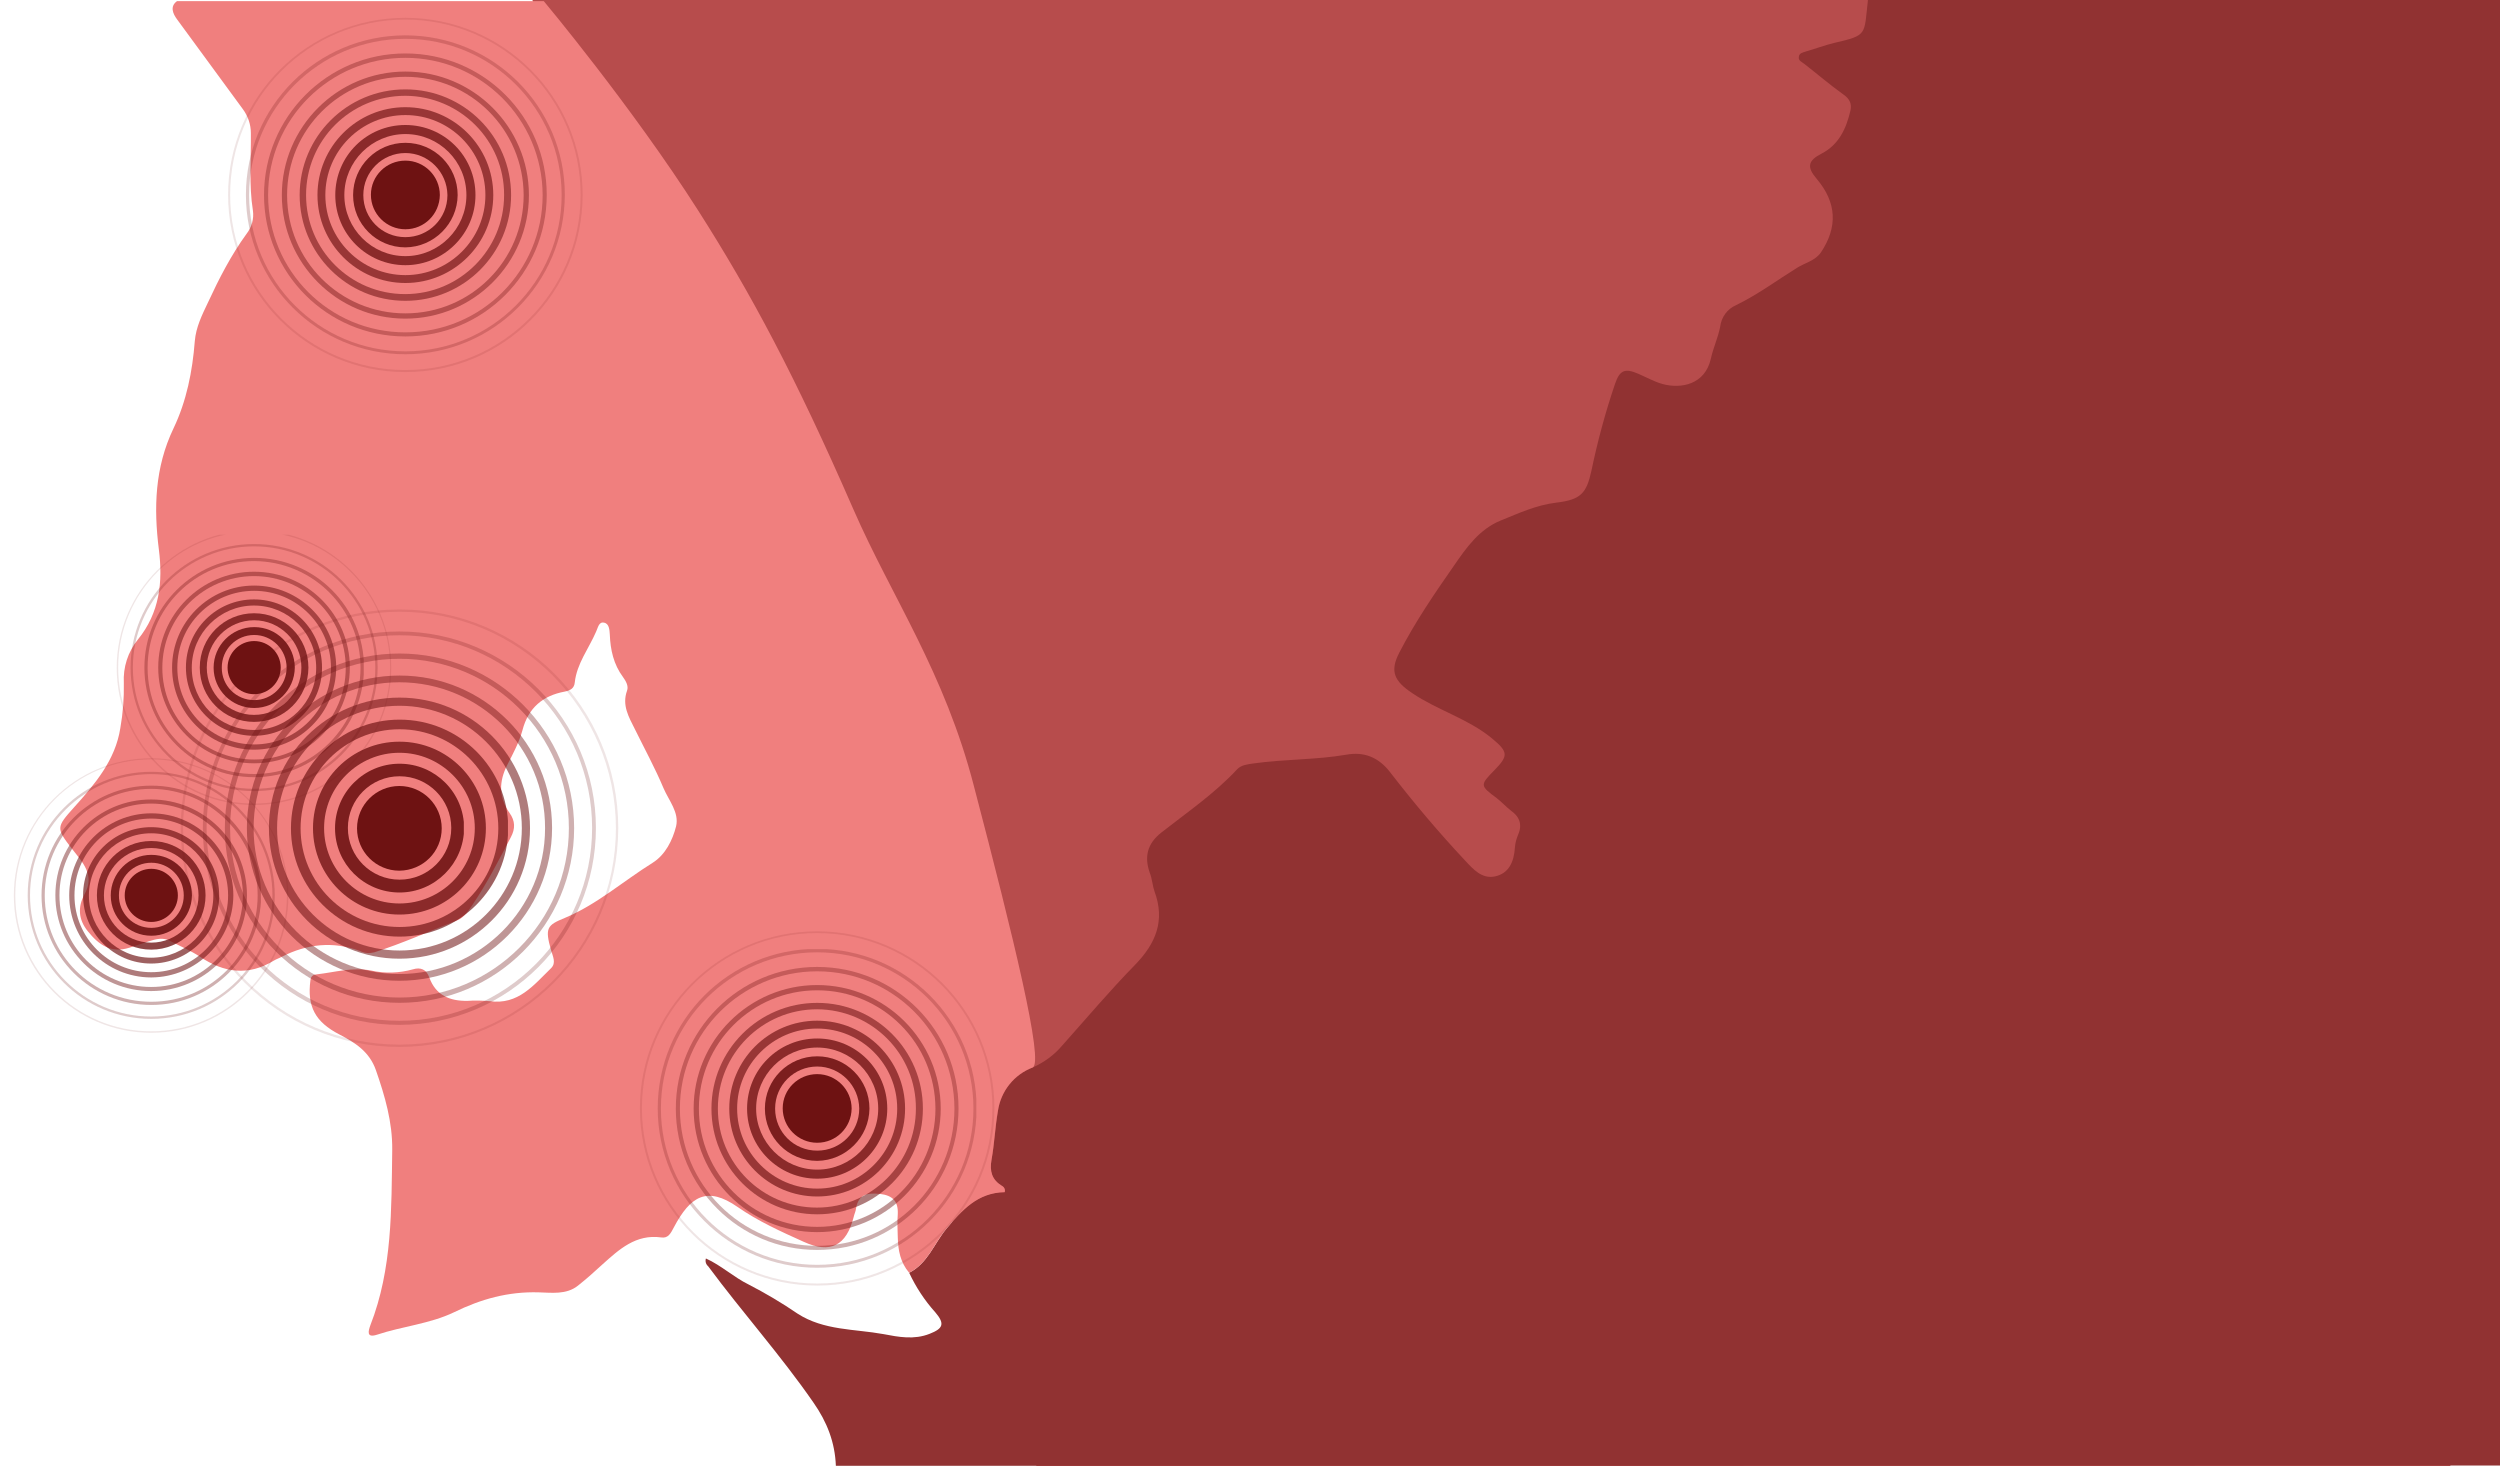 <?xml version="1.0" encoding="utf-8"?>
<!-- Generator: Adobe Illustrator 24.0.1, SVG Export Plug-In . SVG Version: 6.00 Build 0)  -->
<svg version="1.1" id="Capa_1" xmlns="http://www.w3.org/2000/svg" xmlns:xlink="http://www.w3.org/1999/xlink" x="0px" y="0px"
	 viewBox="0 0 856 502" style="enable-background:new 0 0 856 502;" xml:space="preserve">
<style type="text/css">
	.st0{fill:#B74C4C;}
	.st1{fill:#913232;}
	.st2{fill:#F07F7E;}
	.st3{clip-path:url(#SVGID_2_);}
	.st4{clip-path:url(#SVGID_4_);}
	.st5{clip-path:url(#SVGID_6_);}
	.st6{fill:#6E1212;}
	.st7{opacity:0.889;}
	.st8{clip-path:url(#SVGID_8_);}
	.st9{opacity:0.778;}
	.st10{clip-path:url(#SVGID_10_);}
	.st11{opacity:0.667;}
	.st12{clip-path:url(#SVGID_12_);}
	.st13{opacity:0.556;}
	.st14{clip-path:url(#SVGID_14_);}
	.st15{opacity:0.444;}
	.st16{clip-path:url(#SVGID_16_);}
	.st17{opacity:0.333;}
	.st18{clip-path:url(#SVGID_18_);}
	.st19{opacity:0.222;}
	.st20{clip-path:url(#SVGID_20_);}
	.st21{opacity:0.111;}
	.st22{clip-path:url(#SVGID_22_);}
	.st23{opacity:0;}
	.st24{clip-path:url(#SVGID_24_);}
	.st25{clip-path:url(#SVGID_26_);}
	.st26{clip-path:url(#SVGID_28_);}
	.st27{clip-path:url(#SVGID_30_);}
	.st28{clip-path:url(#SVGID_32_);}
	.st29{clip-path:url(#SVGID_34_);}
	.st30{clip-path:url(#SVGID_36_);}
	.st31{clip-path:url(#SVGID_38_);}
	.st32{clip-path:url(#SVGID_40_);}
	.st33{clip-path:url(#SVGID_42_);}
	.st34{clip-path:url(#SVGID_44_);}
	.st35{clip-path:url(#SVGID_46_);}
	.st36{clip-path:url(#SVGID_48_);}
	.st37{clip-path:url(#SVGID_50_);}
	.st38{clip-path:url(#SVGID_52_);}
	.st39{clip-path:url(#SVGID_54_);}
	.st40{clip-path:url(#SVGID_56_);}
	.st41{clip-path:url(#SVGID_58_);}
	.st42{clip-path:url(#SVGID_60_);}
	.st43{clip-path:url(#SVGID_62_);}
	.st44{clip-path:url(#SVGID_64_);}
	.st45{clip-path:url(#SVGID_66_);}
	.st46{clip-path:url(#SVGID_68_);}
	.st47{clip-path:url(#SVGID_70_);}
	.st48{clip-path:url(#SVGID_72_);}
	.st49{clip-path:url(#SVGID_74_);}
	.st50{clip-path:url(#SVGID_76_);}
	.st51{clip-path:url(#SVGID_78_);}
	.st52{clip-path:url(#SVGID_80_);}
	.st53{clip-path:url(#SVGID_82_);}
	.st54{clip-path:url(#SVGID_84_);}
	.st55{clip-path:url(#SVGID_86_);}
	.st56{clip-path:url(#SVGID_88_);}
	.st57{clip-path:url(#SVGID_90_);}
	.st58{clip-path:url(#SVGID_92_);}
	.st59{clip-path:url(#SVGID_94_);}
	.st60{clip-path:url(#SVGID_96_);}
	.st61{clip-path:url(#SVGID_98_);}
	.st62{clip-path:url(#SVGID_100_);}
	.st63{clip-path:url(#SVGID_102_);}
	.st64{clip-path:url(#SVGID_104_);}
	.st65{clip-path:url(#SVGID_106_);}
	.st66{clip-path:url(#SVGID_108_);}
	.st67{clip-path:url(#SVGID_110_);}
	.st68{clip-path:url(#SVGID_112_);}
	.st69{clip-path:url(#SVGID_114_);}
	.st70{clip-path:url(#SVGID_116_);}
	.st71{clip-path:url(#SVGID_118_);}
	.st72{clip-path:url(#SVGID_120_);}
</style>
<g id="mapaAreas" transform="translate(3059 -5808)">
	<path id="Trazado_83528" class="st0" d="M-2876.7,5808h656.7v502h-484.1L-2876.7,5808z"/>
	<path id="Trazado_83529" class="st1" d="M-2772.8,6309.9c-0.3-8-3-15-7.7-21.7c-11.2-16.2-24.3-30.8-36-46.6
		c-0.8-0.7-1.1-1.7-0.8-2.7c5.3,2.4,9.5,6.4,14.6,8.9c5.8,3,11.4,6.3,16.8,10c9,5.8,19.5,5.2,29.4,7c5.2,1,10.5,2,15.8-0.1
		c4.6-1.8,5.3-3.4,2-7.3c-3.7-4.1-6.7-8.7-9-13.6c6.3-3.2,8.5-9.9,12.6-14.9c5.5-6.6,10.8-12.6,20.1-12.7c0.3-0.9-0.2-1.8-1-2.2
		c-3.4-2.1-4.2-5-3.5-8.9c1-5.5,1.3-11.2,2.2-16.8c1-6.7,5.6-12.4,11.9-14.8c3.8-1.7,7.3-4.2,10-7.4c8.3-9.3,16.3-18.8,25-27.7
		c7.2-7.4,10.4-15.2,6.7-25.2c-0.7-2-0.8-4.3-1.6-6.3c-2-5.6-0.8-10.1,3.9-13.8c8.9-7,18.3-13.4,26-21.7c1.4-1.5,3.6-1.7,5.6-2
		c10.6-1.5,21.3-1.2,31.8-3c6.1-1.1,11,0.9,14.9,5.9c8.1,10.5,16.7,20.7,25.8,30.4c2.7,2.9,5.7,6.3,10.1,5.4c4.9-1,6.6-5.1,6.9-9.9
		c0.1-1.3,0.4-2.6,0.9-3.9c1.7-3.6,1-6.4-2.2-8.7c-1.7-1.3-3.2-3-4.9-4.3c-5.8-4.3-5.8-4.5-0.8-9.6c4.9-5,4.7-6.3-1-11
		c-8.2-6.7-18.5-9.5-27.2-15.4c-6.1-4.1-7.7-7.4-4.4-13.8c5.4-10.5,12.1-20.3,18.8-29.9c4.2-6.1,8.6-12.4,16-15.4
		c6.2-2.5,12.2-5.3,19-6.1c8.3-1,10.3-3.1,12-10.9c2.1-10.1,4.8-20.1,8.1-29.8c1.6-4.7,3.4-5.4,8-3.4c2.8,1.2,5.4,2.7,8.3,3.5
		c6.3,1.7,14.5,0.2,16.5-8.7c0.8-3.7,2.5-7.3,3.2-11c0.4-3.2,2.4-6,5.4-7.3c7.4-3.6,14-8.5,20.9-12.8c2.7-1.7,6.2-2.4,8.2-5.3
		c5.8-8.7,5.4-17.1-1.5-25.2c-3.4-4-3-6.2,1.7-8.6c6-3.1,8.5-8.7,9.9-14.8c0.5-2.3-0.3-4-2.5-5.5c-4.6-3.3-8.9-7-13.4-10.5
		c-0.8-0.6-1.9-1-1.8-2.2c0.1-1.5,1.4-1.6,2.5-2c3.2-0.9,6.3-2.1,9.6-2.9c11.6-2.7,10.2-2.6,11.6-14.9c70.8,0,141.6,0.1,212.4,0
		c3.4,0,2.6,0,4.1,0c-0.1,164.4-0.1,333.5,0,497.9c0,3.4,0,1.6,0,4.1C-2391.6,6309.9-2584.3,6309.9-2772.8,6309.9"/>
	<path id="Trazado_83527" class="st2" d="M-2705.4,6173.5c-6.4,2.4-10.9,8.1-11.9,14.8c-1,5.5-1.2,11.2-2.2,16.8
		c-0.7,3.9,0.1,6.8,3.5,8.9c0.8,0.4,1.3,1.3,1,2.2c-9.3,0.2-14.5,6.1-20.1,12.7c-4.1,5-6.3,11.7-12.6,14.9c-3-3.5-3.8-7.7-3.9-12.1
		c-0.1-2.7-0.2-5.4,0-8c0.2-4.4-1.8-6.4-6.1-6.9c-4.1-0.4-7.4,0-8.2,5c-0.1,1-0.6,1.9-0.8,2.9c-2.5,9.8-7.9,12.7-17.1,8.5
		c-7.8-3.5-15.7-7.1-22.6-11.9c-10.5-7.3-16.2-3.8-21.9,7c-1,1.9-1.9,3.8-4.3,3.4c-8.7-1.2-14.4,4.1-20.2,9.3
		c-2.7,2.5-5.4,4.9-8.3,7.2c-4,3.2-9.1,2.4-13.5,2.3c-10.4-0.3-19.7,2.3-28.9,6.8c-8.3,4-17.7,4.8-26.4,7.7c-3.7,1.2-3-1.2-2.3-3.2
		c7.6-19.4,7.2-39.8,7.5-60.1c0.1-9.5-2.5-18.4-5.6-27.3c-2.2-6.3-7.1-9.4-12.5-12.2c-8.3-4.3-11.1-9.6-9.9-18.6
		c0.2-1.5,1-1.9,2.3-2c6.1-0.7,12-2.5,18.4-1.3c4.8,1.1,9.7,0.9,14.4-0.4c2.6-0.8,4.6,0,5.6,2.8c2.2,6.1,7,8.1,13.1,8
		c2.5-0.2,5-0.1,7.5,0.1c9.9,1.4,15.2-5.6,21.1-11.3c1.8-1.8,0.6-4,0-6.1c-2.2-7.7-1.4-8.6,4.7-11.1c11-4.6,20-12.6,30.1-18.9
		c4.3-2.7,6.8-7.7,8-12.5c1.1-4.7-2.5-8.8-4.3-13c-2.9-6.9-6.5-13.5-9.8-20.2c-2.1-4.2-4.5-8.2-2.7-13.2c0.6-1.6-0.4-3.3-1.4-4.7
		c-3.2-4.3-4.3-9.3-4.5-14.5c-0.1-1.6-0.2-3.8-2-4.1c-1.8-0.4-2.1,1.9-2.7,3.1c-2.5,5.8-6.6,10.9-7.3,17.4c-0.2,2-1.5,2.7-3.4,3.1
		c-7.6,1.4-12.5,5.6-14.5,13.2c-1.1,4.1-3.2,8-5.2,11.9c-2.9,5.7-3,11.2,0.8,16.5c1.9,2.7,2,5.3,0.4,8.3
		c-4.1,7.8-8.1,15.7-13.1,23.1c-1.4,2-2.8,4.3-5.2,5.3c-9.5,3.7-18.7,7.9-28.5,11c-1.6,0.4-3.3,0.3-4.9-0.5
		c-9.2-3.4-18.1-2.4-26.7,2c-0.9,0.5-1.9,0.8-2.7,1.3c-8.8,5.4-17.1,4.2-25.3-1.3c-3.2-2.1-6.8-3.6-10.2-5.4
		c-2.4-1.3-4.9-0.7-7.3,0.1c-2.2,0.7-4.4,1.5-6.7,2.2c-6.3,2-10.5-1-14.2-5.6c-3.3-4-3.5-8.4-1.2-12.6c3.8-6.7-0.7-11.1-4.2-15.6
		c-5.5-7.1-5.5-7.4,0.6-14.2c7.2-8,14.2-16.2,15.9-27.2c0.9-5.1,1.3-10.2,1.2-15.4c-0.3-5.4,1.4-10.7,4.8-14.9
		c7.5-9.2,8.6-19.8,7.2-30.8c-1.8-14.3-1.4-28.1,5-41.5c4.5-9.4,6.5-19.6,7.3-29.9c0.4-4.8,2.5-9,4.5-13.2
		c3.8-8.2,7.9-16.2,13.2-23.5c1.8-2.3,2.6-5.2,2.2-8c-1.4-8.8-0.6-17.7-0.7-26.5c0-3-1-5.9-2.8-8.3c-7.5-10.2-15-20.5-22.5-30.7
		c-1.4-1.9-2.5-4.4,0-6.2h125.6c0,0,30.1,36,52.8,71.6c18.3,28.7,33.3,56.8,53.2,102.4c13.2,30.2,31.2,55.7,41.3,94.9
		C-2712,6128.8-2701.5,6171.8-2705.4,6173.5z"/>
	<g id="Grupo_162790" transform="translate(-3703 5808.666)">
		<g id="Grupo_162721" transform="translate(716 -0.666)">
			<g>
				<defs>
					<rect id="SVGID_1_" y="0" width="133.6" height="133.6"/>
				</defs>
				<clipPath id="SVGID_2_">
					<use xlink:href="#SVGID_1_"  style="overflow:visible;"/>
				</clipPath>
				<g id="Grupo_162753" class="st3">
					<g id="Grupo_162752">
						<g>
							<defs>
								<rect id="SVGID_3_" y="0" width="133.6" height="133.6"/>
							</defs>
							<clipPath id="SVGID_4_">
								<use xlink:href="#SVGID_3_"  style="overflow:visible;"/>
							</clipPath>
							<g id="Grupo_162751" class="st4">
								<g id="Grupo_162750">
									<g id="Grupo_162749">
										<g>
											<defs>
												<rect id="SVGID_5_" y="0" width="133.6" height="133.6"/>
											</defs>
											<clipPath id="SVGID_6_">
												<use xlink:href="#SVGID_5_"  style="overflow:visible;"/>
											</clipPath>
											<g id="Grupo_162748" class="st5">
												<path id="Trazado_83516" class="st6" d="M66.8,78.5c-6.5,0-11.8-5.3-11.8-11.8S60.3,55,66.8,55
													c6.5,0,11.8,5.3,11.8,11.8C78.5,73.3,73.3,78.5,66.8,78.5"/>
												<g id="Grupo_162723" class="st7">
													<g id="Grupo_162722">
														<g>
															<defs>
																<rect id="SVGID_7_" x="48.9" y="48.9" width="35.8" height="35.8"/>
															</defs>
															<clipPath id="SVGID_8_">
																<use xlink:href="#SVGID_7_"  style="overflow:visible;"/>
															</clipPath>
															<g id="Grupo_162721-2" class="st8">
																<path id="Trazado_83517" class="st6" d="M66.8,84.7c-9.9,0-17.9-8-17.9-17.9s8-17.9,17.9-17.9s17.9,8,17.9,17.9l0,0
																	C84.6,76.6,76.6,84.6,66.8,84.7 M66.8,52.4c-7.9,0-14.4,6.4-14.4,14.4s6.4,14.4,14.4,14.4s14.4-6.4,14.4-14.4
																	C81.1,58.9,74.7,52.4,66.8,52.4"/>
															</g>
														</g>
													</g>
												</g>
												<g id="Grupo_162726" class="st9">
													<g id="Grupo_162725">
														<g>
															<defs>
																<rect id="SVGID_9_" x="42.8" y="42.8" width="48" height="48"/>
															</defs>
															<clipPath id="SVGID_10_">
																<use xlink:href="#SVGID_9_"  style="overflow:visible;"/>
															</clipPath>
															<g id="Grupo_162724" class="st10">
																<path id="Trazado_83518" class="st6" d="M66.8,90.8c-13.2,0-24-10.7-24-24s10.7-24,24-24s24,10.7,24,24c0,0,0,0,0,0
																	C90.8,80,80,90.8,66.8,90.8 M66.8,45.9c-11.5,0-20.9,9.4-20.9,20.9s9.4,20.9,20.9,20.9s20.9-9.4,20.9-20.9
																	C87.7,55.2,78.3,45.9,66.8,45.9"/>
															</g>
														</g>
													</g>
												</g>
												<g id="Grupo_162729" class="st11">
													<g id="Grupo_162728">
														<g>
															<defs>
																<rect id="SVGID_11_" x="36.7" y="36.7" width="60.2" height="60.2"/>
															</defs>
															<clipPath id="SVGID_12_">
																<use xlink:href="#SVGID_11_"  style="overflow:visible;"/>
															</clipPath>
															<g id="Grupo_162727" class="st12">
																<path id="Trazado_83519" class="st6" d="M66.8,96.9c-16.6,0-30.1-13.5-30.1-30.1s13.5-30.1,30.1-30.1
																	s30.1,13.5,30.1,30.1l0,0C96.9,83.4,83.4,96.9,66.8,96.9 M66.8,39.4c-15.1,0-27.4,12.3-27.4,27.4
																	c0,15.1,12.3,27.4,27.4,27.4c15.1,0,27.4-12.3,27.4-27.4c0,0,0,0,0,0C94.2,51.6,81.9,39.4,66.8,39.4"/>
															</g>
														</g>
													</g>
												</g>
												<g id="Grupo_162732" class="st13">
													<g id="Grupo_162731">
														<g>
															<defs>
																<rect id="SVGID_13_" x="30.6" y="30.6" width="72.4" height="72.4"/>
															</defs>
															<clipPath id="SVGID_14_">
																<use xlink:href="#SVGID_13_"  style="overflow:visible;"/>
															</clipPath>
															<g id="Grupo_162730" class="st14">
																<path id="Trazado_83520" class="st6" d="M66.8,103c-20,0-36.2-16.2-36.2-36.2s16.2-36.2,36.2-36.2
																	c20,0,36.2,16.2,36.2,36.2C103,86.8,86.8,103,66.8,103 M66.8,32.8C48,32.8,32.8,48,32.8,66.8s15.2,33.9,33.9,33.9
																	s33.9-15.2,33.9-33.9l0,0C100.7,48.1,85.5,32.9,66.8,32.8"/>
															</g>
														</g>
													</g>
												</g>
												<g id="Grupo_162735" class="st15">
													<g id="Grupo_162734">
														<g>
															<defs>
																<rect id="SVGID_15_" x="24.5" y="24.5" width="84.7" height="84.7"/>
															</defs>
															<clipPath id="SVGID_16_">
																<use xlink:href="#SVGID_15_"  style="overflow:visible;"/>
															</clipPath>
															<g id="Grupo_162733" class="st16">
																<path id="Trazado_83521" class="st6" d="M66.8,109.1c-23.4,0-42.3-19-42.3-42.3s19-42.3,42.3-42.3
																	s42.3,19,42.3,42.3v0C109.1,90.1,90.1,109.1,66.8,109.1 M66.8,26.3c-22.3,0-40.5,18.1-40.5,40.5
																	s18.1,40.5,40.5,40.5s40.5-18.1,40.5-40.5v0C107.2,44.4,89.1,26.3,66.8,26.3"/>
															</g>
														</g>
													</g>
												</g>
												<g id="Grupo_162738" class="st17">
													<g id="Grupo_162737">
														<g>
															<defs>
																<rect id="SVGID_17_" x="18.3" y="18.3" width="96.9" height="96.9"/>
															</defs>
															<clipPath id="SVGID_18_">
																<use xlink:href="#SVGID_17_"  style="overflow:visible;"/>
															</clipPath>
															<g id="Grupo_162736" class="st18">
																<path id="Trazado_83522" class="st6" d="M66.8,115.2c-26.8,0-48.4-21.7-48.4-48.4S40,18.3,66.8,18.3
																	s48.4,21.7,48.4,48.4l0,0C115.2,93.5,93.5,115.2,66.8,115.2 M66.8,19.8c-25.9,0-47,21-47,47s21,47,47,47
																	s47-21,47-47c0,0,0,0,0,0C113.7,40.8,92.7,19.8,66.8,19.8"/>
															</g>
														</g>
													</g>
												</g>
												<g id="Grupo_162741" class="st19">
													<g id="Grupo_162740">
														<g>
															<defs>
																<rect id="SVGID_19_" x="12.2" y="12.2" width="109.1" height="109.1"/>
															</defs>
															<clipPath id="SVGID_20_">
																<use xlink:href="#SVGID_19_"  style="overflow:visible;"/>
															</clipPath>
															<g id="Grupo_162739" class="st20">
																<path id="Trazado_83523" class="st6" d="M66.8,121.3c-30.1,0-54.6-24.4-54.6-54.6s24.4-54.6,54.6-54.6
																	c30.1,0,54.6,24.4,54.6,54.6C121.3,96.9,96.9,121.3,66.8,121.3 M66.8,13.3c-29.6,0-53.5,24-53.5,53.5
																	s24,53.5,53.5,53.5s53.5-24,53.5-53.5C120.3,37.2,96.3,13.3,66.8,13.3"/>
															</g>
														</g>
													</g>
												</g>
												<g id="Grupo_162744" class="st21">
													<g id="Grupo_162743">
														<g>
															<defs>
																<rect id="SVGID_21_" x="6.1" y="6.1" width="121.3" height="121.3"/>
															</defs>
															<clipPath id="SVGID_22_">
																<use xlink:href="#SVGID_21_"  style="overflow:visible;"/>
															</clipPath>
															<g id="Grupo_162742" class="st22">
																<path id="Trazado_83524" class="st6" d="M66.8,127.4c-33.5,0-60.7-27.2-60.7-60.7S33.3,6.1,66.8,6.1
																	s60.7,27.2,60.7,60.7C127.4,100.3,100.3,127.4,66.8,127.4 M66.8,6.7c-33.2,0-60,26.9-60,60s26.9,60,60,60
																	s60-26.9,60-60l0,0C126.8,33.6,99.9,6.8,66.8,6.7"/>
															</g>
														</g>
													</g>
												</g>
												<g id="Grupo_162747" class="st23">
													<g id="Grupo_162746">
														<g>
															<defs>
																<rect id="SVGID_23_" y="0" width="133.6" height="133.6"/>
															</defs>
															<clipPath id="SVGID_24_">
																<use xlink:href="#SVGID_23_"  style="overflow:visible;"/>
															</clipPath>
															<g id="Grupo_162745" class="st24">
																<path id="Trazado_83525" class="st6" d="M66.8,133.6C29.9,133.6,0,103.7,0,66.8c0-17.7,7-34.7,19.6-47.2
																	C45.8-6.4,88.1-6.1,114,20.1c25.7,26,25.7,67.9,0,93.9C101.5,126.6,84.5,133.6,66.8,133.6 M66.8,0
																	C30,0,0.2,30,0.2,66.8c0,36.8,29.8,66.6,66.6,66.6c36.8,0,66.6-29.8,66.6-66.6C133.3,30,103.5,0,66.8,0"/>
															</g>
														</g>
													</g>
												</g>
											</g>
										</g>
									</g>
								</g>
							</g>
						</g>
					</g>
				</g>
			</g>
		</g>
		<g id="Grupo_162722-2" transform="translate(679.22 182.334)">
			<g>
				<defs>
					<rect id="SVGID_25_" x="0" y="0" width="103.6" height="103.6"/>
				</defs>
				<clipPath id="SVGID_26_">
					<use xlink:href="#SVGID_25_"  style="overflow:visible;"/>
				</clipPath>
				<g id="Grupo_162753-2" class="st25">
					<g id="Grupo_162752-2" transform="translate(0 -6.203)">
						<g>
							<defs>
								<rect id="SVGID_27_" x="0" y="0" width="103.6" height="103.6"/>
							</defs>
							<clipPath id="SVGID_28_">
								<use xlink:href="#SVGID_27_"  style="overflow:visible;"/>
							</clipPath>
							<g id="Grupo_162751-2" class="st26">
								<g id="Grupo_162750-2">
									<g id="Grupo_162749-2">
										<g>
											<defs>
												<rect id="SVGID_29_" x="0" y="0" width="103.6" height="103.6"/>
											</defs>
											<clipPath id="SVGID_30_">
												<use xlink:href="#SVGID_29_"  style="overflow:visible;"/>
											</clipPath>
											<g id="Grupo_162748-2" class="st27">
												<path id="Trazado_83516-2" class="st6" d="M51.8,60.9c-5,0-9.1-4.1-9.1-9.1s4.1-9.1,9.1-9.1c5,0,9.1,4.1,9.1,9.1
													C60.9,56.8,56.8,60.9,51.8,60.9"/>
												<g id="Grupo_162723-2" transform="translate(37.92 37.92)" class="st7">
													<g id="Grupo_162722-3">
														<g>
															<defs>
																<rect id="SVGID_31_" x="0" y="0" width="27.7" height="27.7"/>
															</defs>
															<clipPath id="SVGID_32_">
																<use xlink:href="#SVGID_31_"  style="overflow:visible;"/>
															</clipPath>
															<g id="Grupo_162721-3" class="st28">
																<path id="Trazado_83517-2" class="st6" d="M13.9,27.7C6.2,27.7,0,21.5,0,13.9S6.2,0,13.9,0s13.9,6.2,13.9,13.9
																	C27.7,21.5,21.5,27.7,13.9,27.7 M13.9,2.7c-6.2,0-11.1,5-11.1,11.1C2.7,20,7.7,25,13.9,25C20,25,25,20,25,13.9
																	c0,0,0,0,0,0C25,7.7,20,2.7,13.9,2.7"/>
															</g>
														</g>
													</g>
												</g>
												<g id="Grupo_162726-2" transform="translate(33.18 33.18)" class="st9">
													<g id="Grupo_162725-2">
														<g>
															<defs>
																<rect id="SVGID_33_" x="0" y="0" width="37.2" height="37.2"/>
															</defs>
															<clipPath id="SVGID_34_">
																<use xlink:href="#SVGID_33_"  style="overflow:visible;"/>
															</clipPath>
															<g id="Grupo_162724-2" class="st29">
																<path id="Trazado_83518-2" class="st6" d="M18.6,37.2C8.3,37.2,0,28.9,0,18.6S8.3,0,18.6,0s18.6,8.3,18.6,18.6l0,0
																	C37.2,28.9,28.9,37.2,18.6,37.2 M18.6,2.4C9.7,2.4,2.4,9.7,2.4,18.6s7.3,16.2,16.2,16.2s16.2-7.3,16.2-16.2l0,0
																	C34.8,9.7,27.5,2.4,18.6,2.4"/>
															</g>
														</g>
													</g>
												</g>
												<g id="Grupo_162729-2" transform="translate(28.44 28.44)" class="st11">
													<g id="Grupo_162728-2">
														<g>
															<defs>
																<rect id="SVGID_35_" x="0" y="0" width="46.7" height="46.7"/>
															</defs>
															<clipPath id="SVGID_36_">
																<use xlink:href="#SVGID_35_"  style="overflow:visible;"/>
															</clipPath>
															<g id="Grupo_162727-2" class="st30">
																<path id="Trazado_83519-2" class="st6" d="M23.3,46.7C10.4,46.7,0,36.2,0,23.3S10.4,0,23.3,0s23.3,10.4,23.3,23.3
																	l0,0C46.7,36.2,36.2,46.7,23.3,46.7 M23.3,2.1c-11.7,0-21.3,9.5-21.3,21.3s9.5,21.3,21.3,21.3
																	c11.7,0,21.3-9.5,21.3-21.3C44.6,11.6,35.1,2.1,23.3,2.1"/>
															</g>
														</g>
													</g>
												</g>
												<g id="Grupo_162732-2" transform="translate(23.7 23.7)" class="st13">
													<g id="Grupo_162731-2">
														<g>
															<defs>
																<rect id="SVGID_37_" x="0" y="0" width="56.2" height="56.2"/>
															</defs>
															<clipPath id="SVGID_38_">
																<use xlink:href="#SVGID_37_"  style="overflow:visible;"/>
															</clipPath>
															<g id="Grupo_162730-2" class="st31">
																<path id="Trazado_83520-2" class="st6" d="M28.1,56.2C12.6,56.2,0,43.6,0,28.1S12.6,0,28.1,0s28.1,12.6,28.1,28.1
																	C56.1,43.6,43.6,56.1,28.1,56.2 M28.1,1.8C13.5,1.8,1.8,13.5,1.8,28.1s11.8,26.3,26.3,26.3
																	c14.5,0,26.3-11.8,26.3-26.3C54.4,13.6,42.6,1.8,28.1,1.8"/>
															</g>
														</g>
													</g>
												</g>
												<g id="Grupo_162735-2" transform="translate(18.96 18.96)" class="st15">
													<g id="Grupo_162734-2">
														<g>
															<defs>
																<rect id="SVGID_39_" x="0" y="0" width="65.6" height="65.6"/>
															</defs>
															<clipPath id="SVGID_40_">
																<use xlink:href="#SVGID_39_"  style="overflow:visible;"/>
															</clipPath>
															<g id="Grupo_162733-2" class="st32">
																<path id="Trazado_83521-2" class="st6" d="M32.8,65.6C14.7,65.6,0,50.9,0,32.8C0,14.7,14.7,0,32.8,0
																	c18.1,0,32.8,14.7,32.8,32.8C65.6,50.9,50.9,65.6,32.8,65.6 M32.8,1.5c-17.3,0-31.4,14-31.4,31.4s14,31.4,31.4,31.4
																	s31.4-14,31.4-31.4c0,0,0,0,0,0C64.2,15.5,50.1,1.5,32.8,1.5"/>
															</g>
														</g>
													</g>
												</g>
												<g id="Grupo_162738-2" transform="translate(14.22 14.22)" class="st17">
													<g id="Grupo_162737-2">
														<g>
															<defs>
																<rect id="SVGID_41_" x="0" y="0" width="75.1" height="75.1"/>
															</defs>
															<clipPath id="SVGID_42_">
																<use xlink:href="#SVGID_41_"  style="overflow:visible;"/>
															</clipPath>
															<g id="Grupo_162736-2" class="st33">
																<path id="Trazado_83522-2" class="st6" d="M37.6,75.1C16.8,75.1,0,58.3,0,37.6S16.8,0,37.6,0s37.6,16.8,37.6,37.6
																	c0,0,0,0,0,0C75.1,58.3,58.3,75.1,37.6,75.1 M37.6,1.1C17.4,1.1,1.1,17.4,1.1,37.6S17.4,74,37.6,74
																	C57.7,74,74,57.7,74,37.6C74,17.5,57.7,1.2,37.6,1.1"/>
															</g>
														</g>
													</g>
												</g>
												<g id="Grupo_162741-2" transform="translate(9.48 9.48)" class="st19">
													<g id="Grupo_162740-2">
														<g>
															<defs>
																<rect id="SVGID_43_" x="0" y="0" width="84.6" height="84.6"/>
															</defs>
															<clipPath id="SVGID_44_">
																<use xlink:href="#SVGID_43_"  style="overflow:visible;"/>
															</clipPath>
															<g id="Grupo_162739-2" class="st34">
																<path id="Trazado_83523-2" class="st6" d="M42.3,84.6C18.9,84.6,0,65.7,0,42.3S18.9,0,42.3,0s42.3,18.9,42.3,42.3v0
																	C84.6,65.7,65.7,84.6,42.3,84.6 M42.3,0.8C19.4,0.8,0.8,19.4,0.8,42.3s18.6,41.5,41.5,41.5
																	c22.9,0,41.5-18.6,41.5-41.5C83.8,19.4,65.2,0.8,42.3,0.8"/>
															</g>
														</g>
													</g>
												</g>
												<g id="Grupo_162744-2" transform="translate(4.74 4.74)" class="st21">
													<g id="Grupo_162743-2">
														<g>
															<defs>
																<rect id="SVGID_45_" x="0" y="0" width="94.1" height="94.1"/>
															</defs>
															<clipPath id="SVGID_46_">
																<use xlink:href="#SVGID_45_"  style="overflow:visible;"/>
															</clipPath>
															<g id="Grupo_162742-2" class="st35">
																<path id="Trazado_83524-2" class="st6" d="M47,94.1c-26,0-47-21.1-47-47S21.1,0,47,0s47,21.1,47,47l0,0
																	C94.1,73,73,94.1,47,94.1 M47,0.5C21.3,0.5,0.5,21.3,0.5,47S21.3,93.6,47,93.6S93.6,72.7,93.6,47c0,0,0,0,0,0
																	C93.6,21.3,72.7,0.5,47,0.5"/>
															</g>
														</g>
													</g>
												</g>
												<g id="Grupo_162747-2" class="st23">
													<g id="Grupo_162746-2">
														<g>
															<defs>
																<rect id="SVGID_47_" x="0" y="0" width="103.6" height="103.6"/>
															</defs>
															<clipPath id="SVGID_48_">
																<use xlink:href="#SVGID_47_"  style="overflow:visible;"/>
															</clipPath>
															<g id="Grupo_162745-2" class="st36">
																<path id="Trazado_83525-2" class="st6" d="M51.8,103.6C23.2,103.6,0,80.4,0,51.8C0,38,5.5,24.9,15.2,15.2
																	c20.2-20.2,53-20.2,73.2,0s20.2,53,0,73.2C78.7,98.1,65.5,103.6,51.8,103.6 M51.8,0.2C23.3,0.2,0.2,23.3,0.2,51.8
																	s23.1,51.6,51.6,51.6s51.6-23.1,51.6-51.6C103.3,23.3,80.3,0.2,51.8,0.2"/>
															</g>
														</g>
													</g>
												</g>
											</g>
										</g>
									</g>
								</g>
							</g>
						</g>
					</g>
				</g>
			</g>
		</g>
		<g id="Grupo_162723-3" transform="translate(644 254.114)">
			<g>
				<defs>
					<rect id="SVGID_49_" y="0" width="103.6" height="103.6"/>
				</defs>
				<clipPath id="SVGID_50_">
					<use xlink:href="#SVGID_49_"  style="overflow:visible;"/>
				</clipPath>
				<g id="Grupo_162753-3" class="st37">
					<g id="Grupo_162752-3">
						<g>
							<defs>
								<rect id="SVGID_51_" y="0" width="103.6" height="103.6"/>
							</defs>
							<clipPath id="SVGID_52_">
								<use xlink:href="#SVGID_51_"  style="overflow:visible;"/>
							</clipPath>
							<g id="Grupo_162751-3" class="st38">
								<g id="Grupo_162750-3">
									<g id="Grupo_162749-3">
										<g>
											<defs>
												<rect id="SVGID_53_" y="0" width="103.6" height="103.6"/>
											</defs>
											<clipPath id="SVGID_54_">
												<use xlink:href="#SVGID_53_"  style="overflow:visible;"/>
											</clipPath>
											<g id="Grupo_162748-3" class="st39">
												<path id="Trazado_83516-3" class="st6" d="M51.8,60.9c-5,0-9.1-4.1-9.1-9.1s4.1-9.1,9.1-9.1c5,0,9.1,4.1,9.1,9.1
													C60.9,56.8,56.8,60.9,51.8,60.9"/>
												<g id="Grupo_162723-4" transform="translate(37.92 37.92)" class="st7">
													<g id="Grupo_162722-4">
														<g>
															<defs>
																<rect id="SVGID_55_" x="0" y="0" width="27.7" height="27.7"/>
															</defs>
															<clipPath id="SVGID_56_">
																<use xlink:href="#SVGID_55_"  style="overflow:visible;"/>
															</clipPath>
															<g id="Grupo_162721-4" class="st40">
																<path id="Trazado_83517-3" class="st6" d="M13.9,27.7C6.2,27.7,0,21.5,0,13.9S6.2,0,13.9,0s13.9,6.2,13.9,13.9
																	C27.7,21.5,21.5,27.7,13.9,27.7 M13.9,2.7c-6.2,0-11.1,5-11.1,11.1C2.7,20,7.7,25,13.9,25C20,25,25,20,25,13.9
																	c0,0,0,0,0,0C25,7.7,20,2.7,13.9,2.7"/>
															</g>
														</g>
													</g>
												</g>
												<g id="Grupo_162726-3" transform="translate(33.18 33.18)" class="st9">
													<g id="Grupo_162725-3">
														<g>
															<defs>
																<rect id="SVGID_57_" x="0" y="0" width="37.2" height="37.2"/>
															</defs>
															<clipPath id="SVGID_58_">
																<use xlink:href="#SVGID_57_"  style="overflow:visible;"/>
															</clipPath>
															<g id="Grupo_162724-3" class="st41">
																<path id="Trazado_83518-3" class="st6" d="M18.6,37.2C8.3,37.2,0,28.9,0,18.6S8.3,0,18.6,0s18.6,8.3,18.6,18.6l0,0
																	C37.2,28.9,28.9,37.2,18.6,37.2 M18.6,2.4C9.7,2.4,2.4,9.7,2.4,18.6s7.3,16.2,16.2,16.2s16.2-7.3,16.2-16.2l0,0
																	C34.8,9.7,27.5,2.4,18.6,2.4"/>
															</g>
														</g>
													</g>
												</g>
												<g id="Grupo_162729-3" transform="translate(28.44 28.44)" class="st11">
													<g id="Grupo_162728-3">
														<g>
															<defs>
																<rect id="SVGID_59_" x="0" y="0" width="46.7" height="46.7"/>
															</defs>
															<clipPath id="SVGID_60_">
																<use xlink:href="#SVGID_59_"  style="overflow:visible;"/>
															</clipPath>
															<g id="Grupo_162727-3" class="st42">
																<path id="Trazado_83519-3" class="st6" d="M23.3,46.7C10.5,46.7,0,36.2,0,23.3S10.5,0,23.3,0s23.3,10.4,23.3,23.3
																	c0,0,0,0,0,0C46.7,36.2,36.2,46.7,23.3,46.7 M23.3,2.1c-11.7,0-21.3,9.5-21.3,21.3c0,11.7,9.5,21.3,21.3,21.3
																	c11.7,0,21.3-9.5,21.3-21.2C44.6,11.6,35.1,2.1,23.3,2.1"/>
															</g>
														</g>
													</g>
												</g>
												<g id="Grupo_162732-3" transform="translate(23.7 23.7)" class="st13">
													<g id="Grupo_162731-3">
														<g>
															<defs>
																<rect id="SVGID_61_" x="0" y="0" width="56.2" height="56.2"/>
															</defs>
															<clipPath id="SVGID_62_">
																<use xlink:href="#SVGID_61_"  style="overflow:visible;"/>
															</clipPath>
															<g id="Grupo_162730-3" class="st43">
																<path id="Trazado_83520-3" class="st6" d="M28.1,56.2C12.6,56.2,0,43.6,0,28.1S12.6,0,28.1,0
																	c15.5,0,28.1,12.6,28.1,28.1C56.1,43.6,43.6,56.1,28.1,56.2 M28.1,1.8C13.5,1.8,1.8,13.5,1.8,28.1
																	s11.8,26.3,26.3,26.3c14.5,0,26.3-11.8,26.3-26.3C54.4,13.6,42.6,1.8,28.1,1.8"/>
															</g>
														</g>
													</g>
												</g>
												<g id="Grupo_162735-3" transform="translate(18.96 18.96)" class="st15">
													<g id="Grupo_162734-3">
														<g>
															<defs>
																<rect id="SVGID_63_" x="0" y="0" width="65.6" height="65.6"/>
															</defs>
															<clipPath id="SVGID_64_">
																<use xlink:href="#SVGID_63_"  style="overflow:visible;"/>
															</clipPath>
															<g id="Grupo_162733-3" class="st44">
																<path id="Trazado_83521-3" class="st6" d="M32.8,65.6C14.7,65.6,0,50.9,0,32.8C0,14.7,14.7,0,32.8,0
																	c18.1,0,32.8,14.7,32.8,32.8C65.6,50.9,50.9,65.6,32.8,65.6 M32.8,1.4c-17.3,0-31.4,14-31.4,31.4s14,31.4,31.4,31.4
																	c17.3,0,31.4-14,31.4-31.4C64.2,15.5,50.1,1.5,32.8,1.4"/>
															</g>
														</g>
													</g>
												</g>
												<g id="Grupo_162738-3" transform="translate(14.22 14.221)" class="st17">
													<g id="Grupo_162737-3">
														<g>
															<defs>
																<rect id="SVGID_65_" x="0" y="0" width="75.1" height="75.1"/>
															</defs>
															<clipPath id="SVGID_66_">
																<use xlink:href="#SVGID_65_"  style="overflow:visible;"/>
															</clipPath>
															<g id="Grupo_162736-3" class="st45">
																<path id="Trazado_83522-3" class="st6" d="M37.6,75.1C16.8,75.1,0,58.3,0,37.6C0,16.8,16.8,0,37.6,0
																	c20.7,0,37.6,16.8,37.6,37.6C75.1,58.3,58.3,75.1,37.6,75.1 M37.6,1.1C17.4,1.1,1.1,17.4,1.1,37.6S17.4,74,37.6,74
																	S74,57.7,74,37.6l0,0C74,17.5,57.7,1.2,37.6,1.1"/>
															</g>
														</g>
													</g>
												</g>
												<g id="Grupo_162741-3" transform="translate(9.48 9.48)" class="st19">
													<g id="Grupo_162740-3">
														<g>
															<defs>
																<rect id="SVGID_67_" x="0" y="0" width="84.6" height="84.6"/>
															</defs>
															<clipPath id="SVGID_68_">
																<use xlink:href="#SVGID_67_"  style="overflow:visible;"/>
															</clipPath>
															<g id="Grupo_162739-3" class="st46">
																<path id="Trazado_83523-3" class="st6" d="M42.3,84.6C18.9,84.6,0,65.7,0,42.3S18.9,0,42.3,0s42.3,18.9,42.3,42.3v0
																	C84.6,65.7,65.7,84.6,42.3,84.6 M42.3,0.8C19.4,0.8,0.8,19.4,0.8,42.3s18.6,41.5,41.5,41.5s41.5-18.6,41.5-41.5
																	C83.8,19.4,65.2,0.8,42.3,0.8"/>
															</g>
														</g>
													</g>
												</g>
												<g id="Grupo_162744-3" transform="translate(4.74 4.74)" class="st21">
													<g id="Grupo_162743-3">
														<g>
															<defs>
																<rect id="SVGID_69_" x="0" y="0" width="94.1" height="94.1"/>
															</defs>
															<clipPath id="SVGID_70_">
																<use xlink:href="#SVGID_69_"  style="overflow:visible;"/>
															</clipPath>
															<g id="Grupo_162742-3" class="st47">
																<path id="Trazado_83524-3" class="st6" d="M47,94.1c-26,0-47-21.1-47-47c0-26,21.1-47,47-47c26,0,47,21.1,47,47
																	c0,0,0,0,0,0C94.1,73,73,94.1,47,94.1 M47,0.5C21.3,0.5,0.5,21.3,0.5,47S21.3,93.6,47,93.6
																	c25.7,0,46.5-20.8,46.5-46.5C93.6,21.3,72.7,0.5,47,0.5"/>
															</g>
														</g>
													</g>
												</g>
												<g id="Grupo_162747-3" class="st23">
													<g id="Grupo_162746-3">
														<g>
															<defs>
																<rect id="SVGID_71_" y="0" width="103.6" height="103.6"/>
															</defs>
															<clipPath id="SVGID_72_">
																<use xlink:href="#SVGID_71_"  style="overflow:visible;"/>
															</clipPath>
															<g id="Grupo_162745-3" class="st48">
																<path id="Trazado_83525-3" class="st6" d="M51.8,103.6C23.2,103.6,0,80.4,0,51.8C0,38,5.5,24.9,15.2,15.2
																	c20.2-20.2,53-20.2,73.2,0s20.2,53,0,73.2C78.7,98.1,65.5,103.6,51.8,103.6 M51.8,0.2C23.3,0.2,0.2,23.3,0.2,51.8
																	s23.1,51.6,51.6,51.6s51.6-23.1,51.6-51.6C103.4,23.3,80.3,0.2,51.8,0.2"/>
															</g>
														</g>
													</g>
												</g>
											</g>
										</g>
									</g>
								</g>
							</g>
						</g>
					</g>
				</g>
			</g>
		</g>
		<g id="Grupo_162724-4" transform="translate(698.345 200.459)">
			<g>
				<defs>
					<rect id="SVGID_73_" x="0" y="0" width="164.9" height="164.9"/>
				</defs>
				<clipPath id="SVGID_74_">
					<use xlink:href="#SVGID_73_"  style="overflow:visible;"/>
				</clipPath>
				<g id="Grupo_162753-4" class="st49">
					<g id="Grupo_162752-4">
						<g>
							<defs>
								<rect id="SVGID_75_" x="0" y="0" width="164.9" height="164.9"/>
							</defs>
							<clipPath id="SVGID_76_">
								<use xlink:href="#SVGID_75_"  style="overflow:visible;"/>
							</clipPath>
							<g id="Grupo_162751-4" class="st50">
								<g id="Grupo_162750-4">
									<g id="Grupo_162749-4">
										<g>
											<defs>
												<rect id="SVGID_77_" x="0" y="0" width="164.9" height="164.9"/>
											</defs>
											<clipPath id="SVGID_78_">
												<use xlink:href="#SVGID_77_"  style="overflow:visible;"/>
											</clipPath>
											<g id="Grupo_162748-4" class="st51">
												<path id="Trazado_83516-4" class="st6" d="M82.4,97c-8,0-14.5-6.5-14.5-14.5c0-8,6.5-14.5,14.5-14.5
													c8,0,14.5,6.5,14.5,14.5v0C96.9,90.5,90.5,96.9,82.4,97"/>
												<g id="Grupo_162723-5" transform="translate(60.369 60.369)" class="st7">
													<g id="Grupo_162722-5">
														<g>
															<defs>
																<rect id="SVGID_79_" x="0" y="0" width="44.1" height="44.1"/>
															</defs>
															<clipPath id="SVGID_80_">
																<use xlink:href="#SVGID_79_"  style="overflow:visible;"/>
															</clipPath>
															<g id="Grupo_162721-5" class="st52">
																<path id="Trazado_83517-4" class="st6" d="M22.1,44.1C9.9,44.1,0,34.3,0,22.1S9.9,0,22.1,0s22.1,9.9,22.1,22.1
																	c0,0,0,0,0,0C44.1,34.2,34.2,44.1,22.1,44.1 M22.1,4.3c-9.8,0-17.7,7.9-17.7,17.7s7.9,17.7,17.7,17.7
																	s17.7-7.9,17.7-17.7c0,0,0,0,0,0C39.8,12.3,31.9,4.3,22.1,4.3"/>
															</g>
														</g>
													</g>
												</g>
												<g id="Grupo_162726-4" transform="translate(52.823 52.823)" class="st9">
													<g id="Grupo_162725-4">
														<g>
															<defs>
																<rect id="SVGID_81_" x="0" y="0" width="59.2" height="59.2"/>
															</defs>
															<clipPath id="SVGID_82_">
																<use xlink:href="#SVGID_81_"  style="overflow:visible;"/>
															</clipPath>
															<g id="Grupo_162724-5" class="st53">
																<path id="Trazado_83518-4" class="st6" d="M29.6,59.2C13.3,59.2,0,46,0,29.6S13.3,0,29.6,0
																	C46,0,59.2,13.3,59.2,29.6C59.2,46,46,59.2,29.6,59.2 M29.6,3.8C15.4,3.8,3.8,15.4,3.8,29.6s11.6,25.8,25.8,25.8
																	c14.2,0,25.8-11.5,25.8-25.8C55.4,15.4,43.8,3.8,29.6,3.8"/>
															</g>
														</g>
													</g>
												</g>
												<g id="Grupo_162729-4" transform="translate(45.277 45.277)" class="st11">
													<g id="Grupo_162728-4">
														<g>
															<defs>
																<rect id="SVGID_83_" x="0" y="0" width="74.3" height="74.3"/>
															</defs>
															<clipPath id="SVGID_84_">
																<use xlink:href="#SVGID_83_"  style="overflow:visible;"/>
															</clipPath>
															<g id="Grupo_162727-4" class="st54">
																<path id="Trazado_83519-4" class="st6" d="M37.2,74.3C16.6,74.3,0,57.7,0,37.2S16.6,0,37.2,0
																	c20.5,0,37.2,16.6,37.2,37.2C74.3,57.7,57.7,74.3,37.2,74.3 M37.2,3.3C18.5,3.3,3.3,18.5,3.3,37.2S18.5,71,37.2,71
																	S71,55.8,71,37.2c0,0,0,0,0,0C71,18.5,55.8,3.3,37.2,3.3"/>
															</g>
														</g>
													</g>
												</g>
												<g id="Grupo_162732-4" transform="translate(37.731 37.732)" class="st13">
													<g id="Grupo_162731-4">
														<g>
															<defs>
																<rect id="SVGID_85_" x="0" y="0" width="89.4" height="89.4"/>
															</defs>
															<clipPath id="SVGID_86_">
																<use xlink:href="#SVGID_85_"  style="overflow:visible;"/>
															</clipPath>
															<g id="Grupo_162730-4" class="st55">
																<path id="Trazado_83520-4" class="st6" d="M44.7,89.4C20,89.4,0,69.4,0,44.7S20,0,44.7,0s44.7,20,44.7,44.7l0,0
																	C89.4,69.4,69.4,89.4,44.7,89.4 M44.7,2.8C21.6,2.8,2.8,21.6,2.8,44.7c0,23.1,18.8,41.9,41.9,41.9
																	c23.1,0,41.9-18.8,41.9-41.9C86.6,21.6,67.8,2.8,44.7,2.8"/>
															</g>
														</g>
													</g>
												</g>
												<g id="Grupo_162735-4" transform="translate(30.185 30.185)" class="st15">
													<g id="Grupo_162734-4">
														<g>
															<defs>
																<rect id="SVGID_87_" x="0" y="0" width="104.5" height="104.5"/>
															</defs>
															<clipPath id="SVGID_88_">
																<use xlink:href="#SVGID_87_"  style="overflow:visible;"/>
															</clipPath>
															<g id="Grupo_162733-4" class="st56">
																<path id="Trazado_83521-4" class="st6" d="M52.2,104.5C23.4,104.5,0,81.1,0,52.2S23.4,0,52.3,0
																	c28.9,0,52.2,23.4,52.2,52.2C104.5,81.1,81.1,104.5,52.2,104.5 M52.2,2.3C24.7,2.3,2.3,24.7,2.3,52.3
																	s22.4,49.9,49.9,49.9s49.9-22.4,49.9-49.9C102.2,24.7,79.8,2.3,52.2,2.3"/>
															</g>
														</g>
													</g>
												</g>
												<g id="Grupo_162738-4" transform="translate(22.639 22.639)" class="st17">
													<g id="Grupo_162737-4">
														<g>
															<defs>
																<rect id="SVGID_89_" x="0" y="0" width="119.6" height="119.6"/>
															</defs>
															<clipPath id="SVGID_90_">
																<use xlink:href="#SVGID_89_"  style="overflow:visible;"/>
															</clipPath>
															<g id="Grupo_162736-4" class="st57">
																<path id="Trazado_83522-4" class="st6" d="M59.8,119.6C26.8,119.6,0,92.8,0,59.8S26.8,0,59.8,0s59.8,26.8,59.8,59.8
																	C119.6,92.8,92.8,119.6,59.8,119.6 M59.8,1.8c-32,0-58,26-58,58s26,58,58,58s58-26,58-58
																	C117.8,27.8,91.8,1.8,59.8,1.8"/>
															</g>
														</g>
													</g>
												</g>
												<g id="Grupo_162741-4" transform="translate(15.093 15.092)" class="st19">
													<g id="Grupo_162740-4">
														<g>
															<defs>
																<rect id="SVGID_91_" x="0" y="0" width="134.7" height="134.7"/>
															</defs>
															<clipPath id="SVGID_92_">
																<use xlink:href="#SVGID_91_"  style="overflow:visible;"/>
															</clipPath>
															<g id="Grupo_162739-4" class="st58">
																<path id="Trazado_83523-4" class="st6" d="M67.3,134.7C30.1,134.7,0,104.5,0,67.3S30.1,0,67.3,0
																	s67.3,30.2,67.3,67.3C134.6,104.5,104.5,134.6,67.3,134.7 M67.3,1.3c-36.5,0-66,29.6-66,66s29.6,66,66,66
																	s66-29.6,66-66C133.3,30.9,103.8,1.3,67.3,1.3"/>
															</g>
														</g>
													</g>
												</g>
												<g id="Grupo_162744-4" transform="translate(7.546 7.546)" class="st21">
													<g id="Grupo_162743-4">
														<g>
															<defs>
																<rect id="SVGID_93_" x="0" y="0" width="149.8" height="149.8"/>
															</defs>
															<clipPath id="SVGID_94_">
																<use xlink:href="#SVGID_93_"  style="overflow:visible;"/>
															</clipPath>
															<g id="Grupo_162742-4" class="st59">
																<path id="Trazado_83524-4" class="st6" d="M74.9,149.8C33.5,149.8,0,116.2,0,74.9C0,33.5,33.5,0,74.9,0
																	c41.4,0,74.9,33.5,74.9,74.9C149.7,116.2,116.2,149.7,74.9,149.8 M74.9,0.8C34,0.8,0.8,34,0.8,74.9S34,149,74.9,149
																	S149,115.8,149,74.9C148.9,34,115.8,0.8,74.9,0.8"/>
															</g>
														</g>
													</g>
												</g>
												<g id="Grupo_162747-4" class="st23">
													<g id="Grupo_162746-4">
														<g>
															<defs>
																<rect id="SVGID_95_" x="0" y="0" width="164.9" height="164.9"/>
															</defs>
															<clipPath id="SVGID_96_">
																<use xlink:href="#SVGID_95_"  style="overflow:visible;"/>
															</clipPath>
															<g id="Grupo_162745-4" class="st60">
																<path id="Trazado_83525-4" class="st6" d="M82.4,164.9C36.9,164.9,0,128,0,82.4c0-21.9,8.7-42.8,24.1-58.3
																	C56.3-8,108.5-8,140.7,24.1s32.2,84.4,0,116.6C125.3,156.2,104.3,164.9,82.4,164.9 M82.4,0.3
																	C37.1,0.3,0.3,37.1,0.3,82.4c0,45.4,36.8,82.2,82.2,82.2c45.4,0,82.2-36.8,82.2-82.2C164.5,37.1,127.8,0.3,82.4,0.3
																	"/>
															</g>
														</g>
													</g>
												</g>
											</g>
										</g>
									</g>
								</g>
							</g>
						</g>
					</g>
				</g>
			</g>
		</g>
		<g id="Grupo_162725-5" transform="translate(857 312.114)">
			<g>
				<defs>
					<rect id="SVGID_97_" y="0" width="133.6" height="133.6"/>
				</defs>
				<clipPath id="SVGID_98_">
					<use xlink:href="#SVGID_97_"  style="overflow:visible;"/>
				</clipPath>
				<g id="Grupo_162753-5" class="st61">
					<g id="Grupo_162752-5">
						<g>
							<defs>
								<rect id="SVGID_99_" y="0" width="133.6" height="133.6"/>
							</defs>
							<clipPath id="SVGID_100_">
								<use xlink:href="#SVGID_99_"  style="overflow:visible;"/>
							</clipPath>
							<g id="Grupo_162751-5" class="st62">
								<g id="Grupo_162750-5">
									<g id="Grupo_162749-5">
										<g>
											<defs>
												<rect id="SVGID_101_" y="0" width="133.6" height="133.6"/>
											</defs>
											<clipPath id="SVGID_102_">
												<use xlink:href="#SVGID_101_"  style="overflow:visible;"/>
											</clipPath>
											<g id="Grupo_162748-5" class="st63">
												<path id="Trazado_83516-5" class="st6" d="M66.8,78.5c-6.5,0-11.8-5.3-11.8-11.8S60.3,55,66.8,55
													c6.5,0,11.8,5.3,11.8,11.8C78.5,73.3,73.3,78.5,66.8,78.5"/>
												<g id="Grupo_162723-6" class="st7">
													<g id="Grupo_162722-6">
														<g>
															<defs>
																<rect id="SVGID_103_" x="48.9" y="48.9" width="35.8" height="35.8"/>
															</defs>
															<clipPath id="SVGID_104_">
																<use xlink:href="#SVGID_103_"  style="overflow:visible;"/>
															</clipPath>
															<g id="Grupo_162721-6" class="st64">
																<path id="Trazado_83517-5" class="st6" d="M66.8,84.7c-9.9,0-17.9-8-17.9-17.9s8-17.9,17.9-17.9s17.9,8,17.9,17.9
																	l0,0C84.6,76.6,76.6,84.6,66.8,84.7 M66.8,52.4c-7.9,0-14.4,6.4-14.4,14.4s6.4,14.4,14.4,14.4s14.4-6.4,14.4-14.4
																	C81.1,58.9,74.7,52.4,66.8,52.4"/>
															</g>
														</g>
													</g>
												</g>
												<g id="Grupo_162726-5" class="st9">
													<g id="Grupo_162725-6">
														<g>
															<defs>
																<rect id="SVGID_105_" x="42.8" y="42.8" width="48" height="48"/>
															</defs>
															<clipPath id="SVGID_106_">
																<use xlink:href="#SVGID_105_"  style="overflow:visible;"/>
															</clipPath>
															<g id="Grupo_162724-6" class="st65">
																<path id="Trazado_83518-5" class="st6" d="M66.8,90.8c-13.2,0-24-10.7-24-24s10.7-24,24-24s24,10.7,24,24
																	c0,0,0,0,0,0C90.8,80,80,90.8,66.8,90.8 M66.8,45.9c-11.5,0-20.9,9.4-20.9,20.9s9.4,20.9,20.9,20.9
																	s20.9-9.4,20.9-20.9C87.7,55.2,78.3,45.9,66.8,45.9"/>
															</g>
														</g>
													</g>
												</g>
												<g id="Grupo_162729-5" class="st11">
													<g id="Grupo_162728-5">
														<g>
															<defs>
																<rect id="SVGID_107_" x="36.7" y="36.7" width="60.2" height="60.2"/>
															</defs>
															<clipPath id="SVGID_108_">
																<use xlink:href="#SVGID_107_"  style="overflow:visible;"/>
															</clipPath>
															<g id="Grupo_162727-5" class="st66">
																<path id="Trazado_83519-5" class="st6" d="M66.8,96.9c-16.6,0-30.1-13.5-30.1-30.1s13.5-30.1,30.1-30.1
																	s30.1,13.5,30.1,30.1l0,0C96.9,83.4,83.4,96.9,66.8,96.9 M66.8,39.4c-15.1,0-27.4,12.3-27.4,27.4
																	c0,15.1,12.3,27.4,27.4,27.4c15.1,0,27.4-12.3,27.4-27.4c0,0,0,0,0,0C94.2,51.6,81.9,39.4,66.8,39.4"/>
															</g>
														</g>
													</g>
												</g>
												<g id="Grupo_162732-5" class="st13">
													<g id="Grupo_162731-5">
														<g>
															<defs>
																<rect id="SVGID_109_" x="30.6" y="30.6" width="72.4" height="72.4"/>
															</defs>
															<clipPath id="SVGID_110_">
																<use xlink:href="#SVGID_109_"  style="overflow:visible;"/>
															</clipPath>
															<g id="Grupo_162730-5" class="st67">
																<path id="Trazado_83520-5" class="st6" d="M66.8,103c-20,0-36.2-16.2-36.2-36.2s16.2-36.2,36.2-36.2
																	c20,0,36.2,16.2,36.2,36.2C103,86.8,86.8,103,66.8,103 M66.8,32.8C48,32.8,32.8,48,32.8,66.8s15.2,33.9,33.9,33.9
																	s33.9-15.2,33.9-33.9l0,0C100.7,48.1,85.5,32.9,66.8,32.8"/>
															</g>
														</g>
													</g>
												</g>
												<g id="Grupo_162735-5" class="st15">
													<g id="Grupo_162734-5">
														<g>
															<defs>
																<rect id="SVGID_111_" x="24.5" y="24.5" width="84.7" height="84.7"/>
															</defs>
															<clipPath id="SVGID_112_">
																<use xlink:href="#SVGID_111_"  style="overflow:visible;"/>
															</clipPath>
															<g id="Grupo_162733-5" class="st68">
																<path id="Trazado_83521-5" class="st6" d="M66.8,109.1c-23.4,0-42.3-19-42.3-42.3s19-42.3,42.3-42.3
																	s42.3,19,42.3,42.3v0C109.1,90.1,90.1,109.1,66.8,109.1 M66.8,26.3c-22.3,0-40.5,18.1-40.5,40.5
																	s18.1,40.5,40.5,40.5s40.5-18.1,40.5-40.5v0C107.2,44.4,89.1,26.3,66.8,26.3"/>
															</g>
														</g>
													</g>
												</g>
												<g id="Grupo_162738-5" class="st17">
													<g id="Grupo_162737-5">
														<g>
															<defs>
																<rect id="SVGID_113_" x="18.3" y="18.3" width="96.9" height="96.9"/>
															</defs>
															<clipPath id="SVGID_114_">
																<use xlink:href="#SVGID_113_"  style="overflow:visible;"/>
															</clipPath>
															<g id="Grupo_162736-5" class="st69">
																<path id="Trazado_83522-5" class="st6" d="M66.8,115.2c-26.8,0-48.4-21.7-48.4-48.4S40,18.3,66.8,18.3
																	s48.4,21.7,48.4,48.4l0,0C115.2,93.5,93.5,115.2,66.8,115.2 M66.8,19.8c-25.9,0-47,21-47,47s21,47,47,47
																	s47-21,47-47c0,0,0,0,0,0C113.7,40.8,92.7,19.8,66.8,19.8"/>
															</g>
														</g>
													</g>
												</g>
												<g id="Grupo_162741-5" class="st19">
													<g id="Grupo_162740-5">
														<g>
															<defs>
																<rect id="SVGID_115_" x="12.2" y="12.2" width="109.1" height="109.1"/>
															</defs>
															<clipPath id="SVGID_116_">
																<use xlink:href="#SVGID_115_"  style="overflow:visible;"/>
															</clipPath>
															<g id="Grupo_162739-5" class="st70">
																<path id="Trazado_83523-5" class="st6" d="M66.8,121.3c-30.1,0-54.6-24.4-54.6-54.6s24.4-54.6,54.6-54.6
																	c30.1,0,54.6,24.4,54.6,54.6C121.3,96.9,96.9,121.3,66.8,121.3 M66.8,13.3c-29.6,0-53.5,24-53.5,53.5
																	s24,53.5,53.5,53.5s53.5-24,53.5-53.5C120.3,37.2,96.3,13.3,66.8,13.3"/>
															</g>
														</g>
													</g>
												</g>
												<g id="Grupo_162744-5" class="st21">
													<g id="Grupo_162743-5">
														<g>
															<defs>
																<rect id="SVGID_117_" x="6.1" y="6.1" width="121.3" height="121.3"/>
															</defs>
															<clipPath id="SVGID_118_">
																<use xlink:href="#SVGID_117_"  style="overflow:visible;"/>
															</clipPath>
															<g id="Grupo_162742-5" class="st71">
																<path id="Trazado_83524-5" class="st6" d="M66.8,127.4c-33.5,0-60.7-27.2-60.7-60.7S33.3,6.1,66.8,6.1
																	s60.7,27.2,60.7,60.7C127.4,100.3,100.3,127.4,66.8,127.4 M66.8,6.7c-33.2,0-60,26.9-60,60s26.9,60,60,60
																	s60-26.9,60-60l0,0C126.8,33.6,99.9,6.8,66.8,6.7"/>
															</g>
														</g>
													</g>
												</g>
												<g id="Grupo_162747-5" class="st23">
													<g id="Grupo_162746-5">
														<g>
															<defs>
																<rect id="SVGID_119_" y="0" width="133.6" height="133.6"/>
															</defs>
															<clipPath id="SVGID_120_">
																<use xlink:href="#SVGID_119_"  style="overflow:visible;"/>
															</clipPath>
															<g id="Grupo_162745-5" class="st72">
																<path id="Trazado_83525-5" class="st6" d="M66.8,133.6C29.9,133.6,0,103.7,0,66.8c0-17.7,7-34.7,19.6-47.2
																	C45.8-6.4,88.1-6.1,114,20.1c25.7,26,25.7,67.9,0,93.9C101.5,126.6,84.5,133.6,66.8,133.6 M66.8,0.2
																	C30,0.2,0.2,30,0.2,66.8c0,36.8,29.8,66.6,66.6,66.6c36.8,0,66.6-29.8,66.6-66.6C133.3,30,103.5,0.3,66.8,0.2"/>
															</g>
														</g>
													</g>
												</g>
											</g>
										</g>
									</g>
								</g>
							</g>
						</g>
					</g>
				</g>
			</g>
		</g>
	</g>
</g>
</svg>
